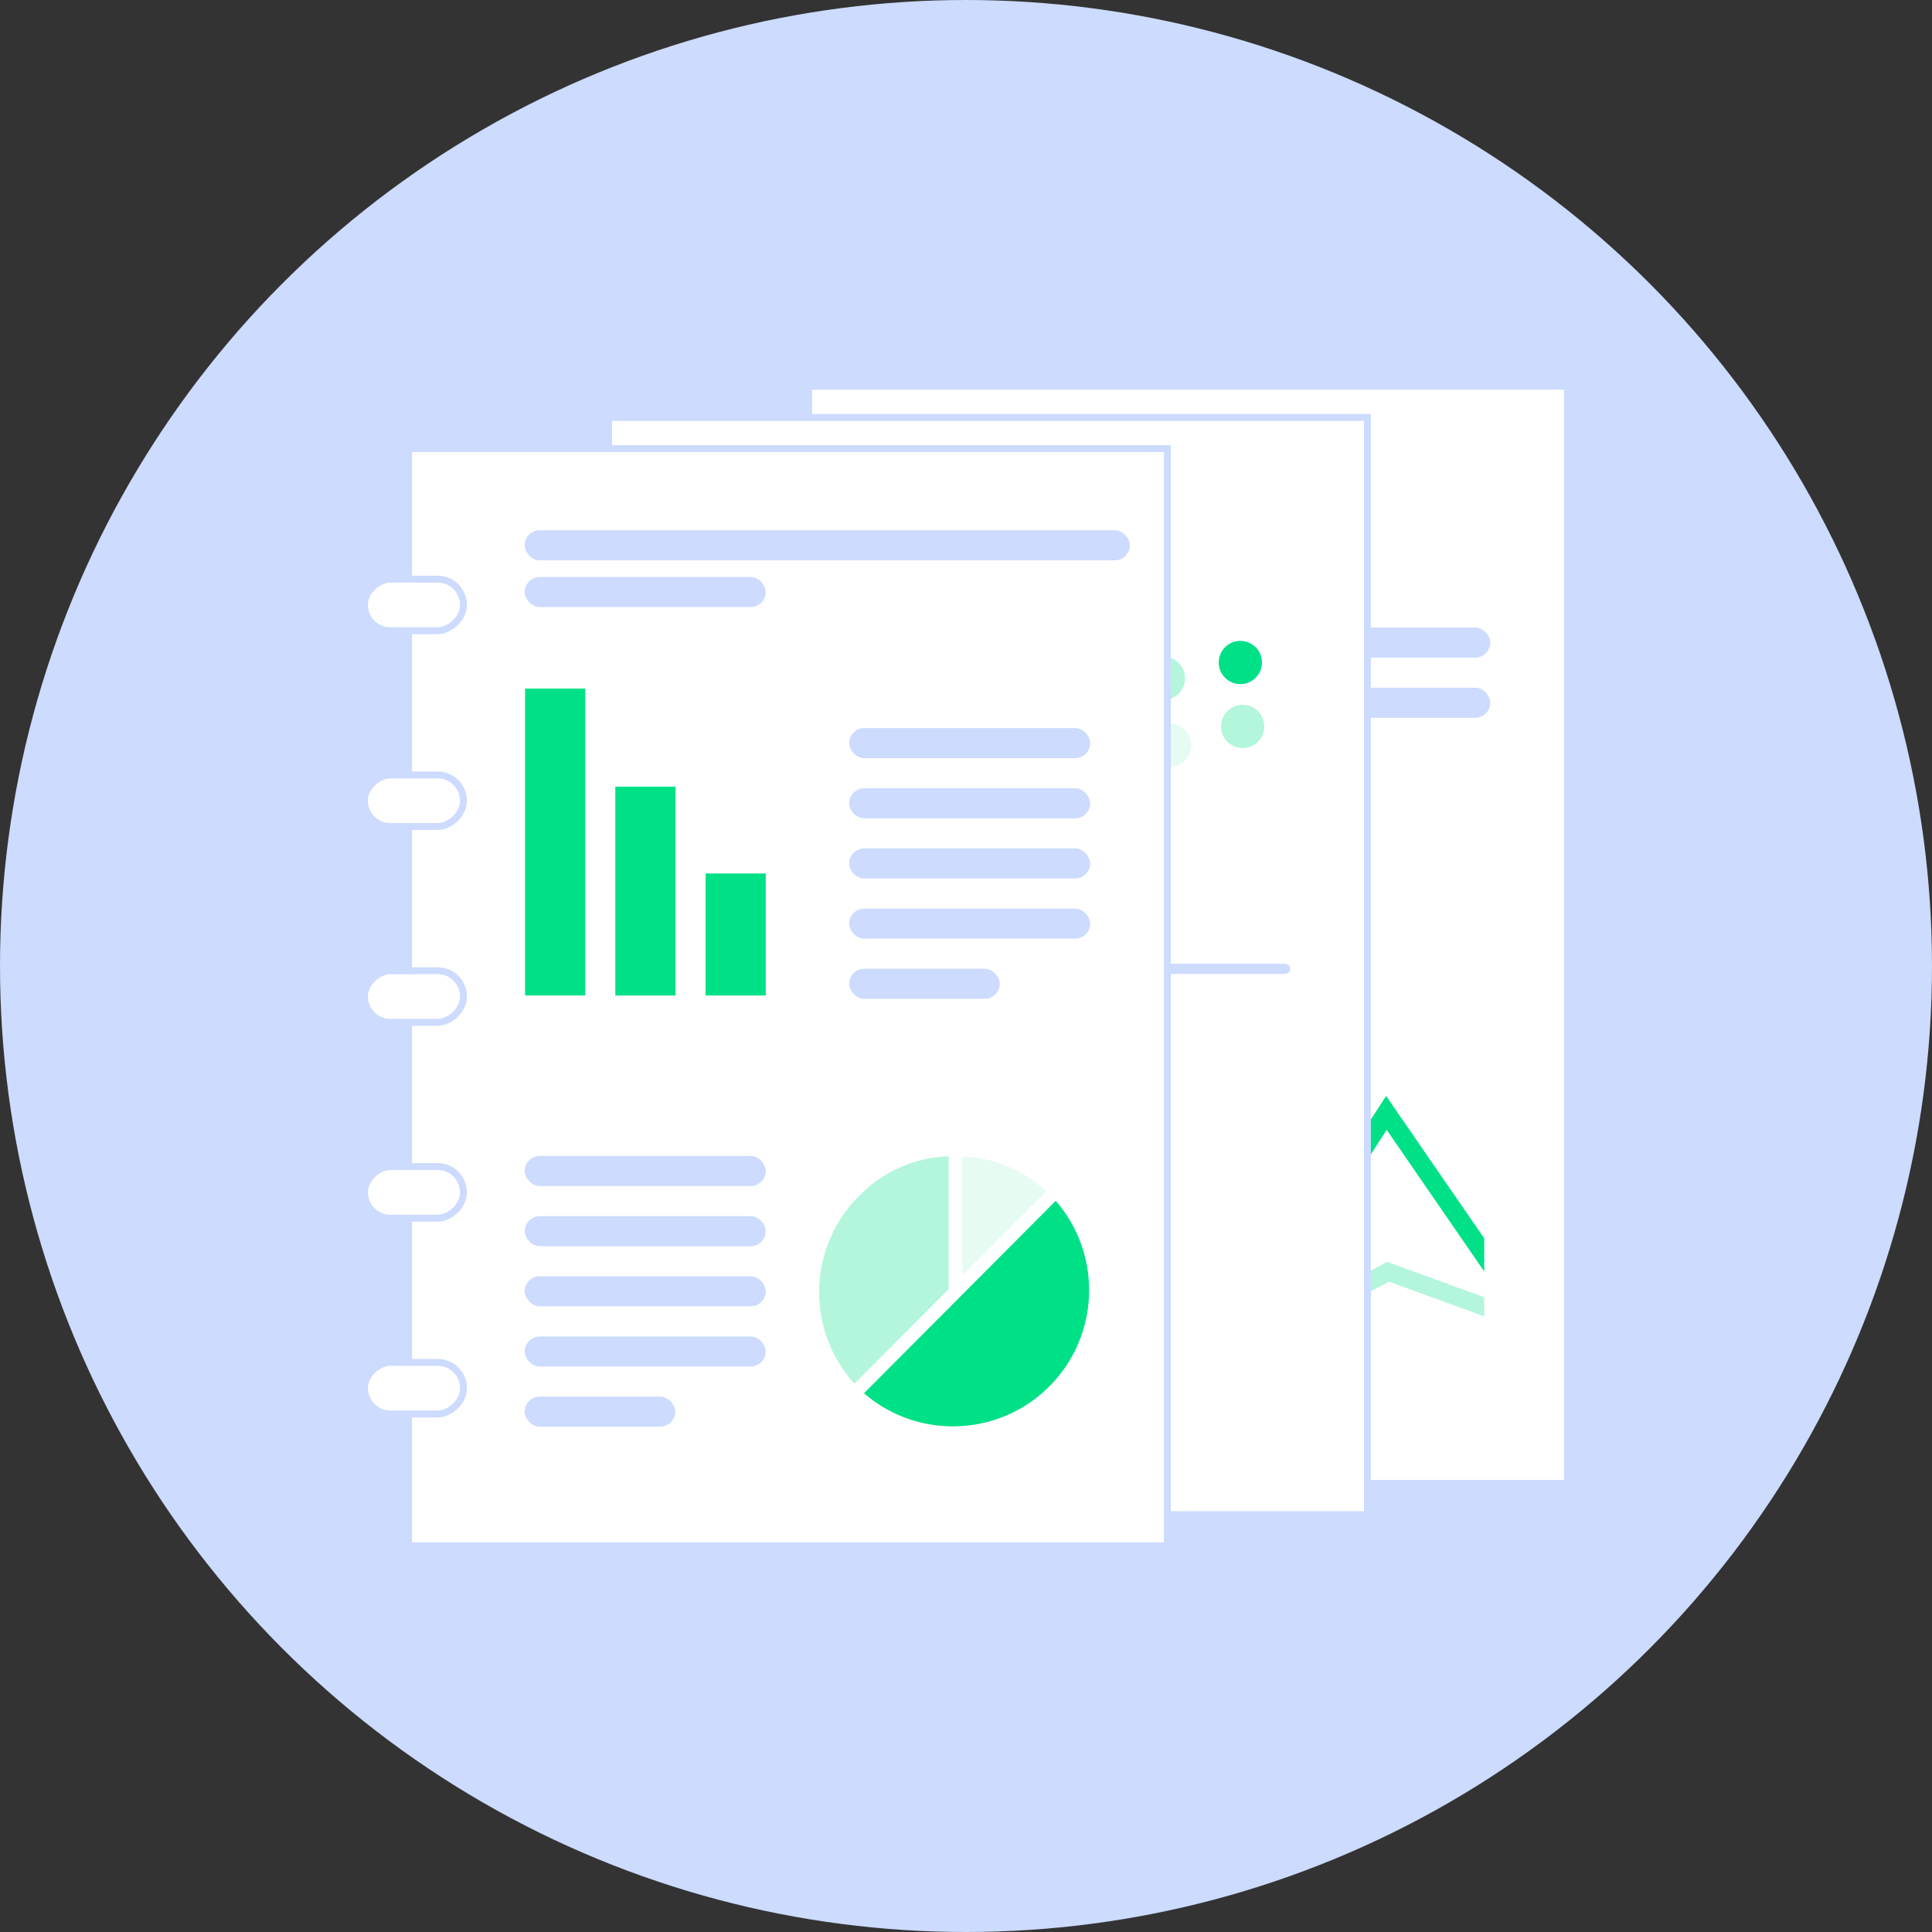 <?xml version="1.0" encoding="UTF-8"?><svg id="Laag_1" xmlns="http://www.w3.org/2000/svg" viewBox="0 0 411.88 411.88"><rect x="0" y="0" width="411.88" height="411.88" fill="#333333" stroke="none"/><defs><style>.cls-1{opacity:.1;}.cls-1,.cls-2,.cls-3{fill:#00e087;}.cls-4,.cls-5{fill:#fff;}.cls-6,.cls-7{fill:#ccdbfe;}.cls-8{fill:#4c82fe;}.cls-8,.cls-9,.cls-7,.cls-5{isolation:isolate;}.cls-9{fill:#99b7ff;}.cls-5{stroke:#ccdbfe;stroke-miterlimit:10;stroke-width:1.47px;}.cls-3{opacity:.3;}</style></defs><circle class="cls-6" cx="205.94" cy="205.94" r="205.94"/><rect class="cls-5" x="172.39" y="82.33" width="161.78" height="233.91"/><rect class="cls-6" x="266.33" y="133.79" width="51.38" height="6.41" rx="3.21" ry="3.21"/><rect class="cls-6" x="266.33" y="146.62" width="51.38" height="6.41" rx="3.21" ry="3.21"/><polygon class="cls-2" points="276.24 270.96 295.62 240.87 316.42 271.06 316.42 264 299.07 238.82 295.51 233.63 292.1 238.91 274.4 266.38 256.03 260.7 254.18 260.13 252.51 261.11 234.42 271.97 234.42 276.48 254.75 264.3 276.24 270.96"/><polygon class="cls-3" points="316.42 276.56 295.72 269.01 274.35 280.63 254.26 278.66 234.42 283.52 234.42 287.43 254.59 282.5 275.25 284.53 296.08 273.23 316.42 280.63 316.42 276.56"/><rect class="cls-5" x="129.74" y="88.99" width="161.78" height="233.91"/><path class="cls-4" d="m235.54,151.14c-2.55,0-4.61,2.07-4.61,4.61s2.07,4.61,4.61,4.61,4.61-2.07,4.61-4.61h0c0-2.55-2.07-4.61-4.61-4.61Z"/><path class="cls-2" d="m264.43,136.63c-2.55,0-4.61,2.07-4.61,4.61s2.07,4.61,4.61,4.61,4.61-2.07,4.61-4.61h0c0-2.55-2.07-4.61-4.61-4.61Z"/><path class="cls-3" d="m248.03,139.99c-2.55,0-4.61,2.07-4.61,4.61s2.07,4.61,4.61,4.61c2.55,0,4.61-2.07,4.61-4.61h0c0-2.55-2.07-4.61-4.61-4.61h0Z"/><path class="cls-9" d="m243,167.18c-2.55,0-4.61,2.07-4.61,4.61s2.07,4.61,4.61,4.61,4.61-2.07,4.61-4.61h0c0-2.55-2.07-4.61-4.61-4.61Z"/><path class="cls-1" d="m249.39,154.26c-2.55,0-4.61,2.07-4.61,4.61s2.07,4.61,4.61,4.61,4.61-2.07,4.61-4.61h0c0-2.55-2.07-4.61-4.61-4.61Z"/><path class="cls-4" d="m230.13,167.18c-2.55,0-4.61,2.07-4.61,4.61s2.07,4.61,4.61,4.61,4.61-2.07,4.61-4.61h0c0-2.55-2.07-4.61-4.61-4.61Z"/><path class="cls-8" d="m221.81,146.94c-2.55,0-4.61,2.07-4.61,4.61s2.07,4.61,4.61,4.61,4.61-2.07,4.61-4.61h0c0-2.55-2.07-4.61-4.61-4.61Z"/><path class="cls-3" d="m264.92,150.26c-2.55,0-4.61,2.07-4.61,4.61s2.07,4.61,4.61,4.61,4.61-2.07,4.61-4.61h0c0-2.55-2.07-4.61-4.61-4.61Z"/><path class="cls-4" d="m221.81,179.21c-2.55,0-4.61,2.07-4.61,4.61s2.07,4.61,4.61,4.61,4.61-2.07,4.61-4.61h0c0-2.55-2.07-4.61-4.61-4.61Z"/><rect class="cls-9" x="159.2" y="165.22" width="82.67" height="2.17" rx=".37" ry=".37" transform="translate(366.83 -34.23) rotate(90)"/><rect class="cls-6" x="199.45" y="205.47" width="75.61" height="2.17" rx="1.09" ry="1.09" transform="translate(474.5 413.1) rotate(180)"/><rect class="cls-5" x="87.09" y="95.64" width="161.78" height="233.91"/><path class="cls-2" d="m184.19,297.03c12.14,10.48,30.47,9.13,40.95-3.01,9.43-10.93,9.4-27.13-.07-38.02l-40.88,41.03Z"/><path class="cls-1" d="m205.14,246.51v25.39l17.89-17.94c-4.87-4.56-11.22-7.2-17.89-7.44Z"/><path class="cls-3" d="m202.25,246.51c-7.24.23-14.1,3.27-19.14,8.47-10.92,10.95-11.35,28.54-.96,40l20.1-20.17v-28.29Z"/><path class="cls-2" d="m111.94,146.8h12.83v65.42h-12.83v-65.42Z"/><path class="cls-2" d="m131.18,167.71h12.83v44.52h-12.83v-44.52Z"/><path class="cls-2" d="m150.42,186.22h12.83v26.01h-12.83v-26.01Z"/><rect class="cls-7" x="111.86" y="246.44" width="51.38" height="6.41" rx="3.21" ry="3.21"/><rect class="cls-7" x="111.86" y="259.27" width="51.38" height="6.41" rx="3.21" ry="3.21"/><rect class="cls-7" x="111.86" y="272.09" width="51.38" height="6.41" rx="3.21" ry="3.21"/><rect class="cls-7" x="111.86" y="284.92" width="51.38" height="6.41" rx="3.21" ry="3.21"/><rect class="cls-7" x="111.86" y="297.74" width="32.1" height="6.41" rx="3.21" ry="3.21"/><rect class="cls-7" x="181.03" y="155.22" width="51.38" height="6.41" rx="3.21" ry="3.21"/><rect class="cls-7" x="181.03" y="168.05" width="51.38" height="6.41" rx="3.21" ry="3.21"/><rect class="cls-7" x="181.03" y="180.87" width="51.38" height="6.41" rx="3.21" ry="3.21"/><rect class="cls-7" x="181.03" y="193.7" width="51.38" height="6.41" rx="3.21" ry="3.21"/><rect class="cls-7" x="181.03" y="206.52" width="32.1" height="6.41" rx="3.21" ry="3.21"/><rect class="cls-7" x="111.86" y="113.05" width="129.01" height="6.41" rx="3.21" ry="3.21"/><rect class="cls-7" x="111.86" y="123.01" width="51.38" height="6.41" rx="3.21" ry="3.21"/><rect class="cls-5" x="82.76" y="118.41" width="11" height="21.1" rx="5.5" ry="5.5" transform="translate(217.21 40.7) rotate(90)"/><rect class="cls-5" x="82.76" y="160.16" width="11" height="21.1" rx="5.5" ry="5.5" transform="translate(258.96 82.45) rotate(90)"/><rect class="cls-5" x="82.76" y="201.9" width="11" height="21.1" rx="5.5" ry="5.5" transform="translate(300.71 124.19) rotate(90)"/><rect class="cls-5" x="82.76" y="243.65" width="11" height="21.1" rx="5.5" ry="5.5" transform="translate(342.46 165.94) rotate(90)"/><rect class="cls-5" x="82.76" y="285.4" width="11" height="21.1" rx="5.5" ry="5.5" transform="translate(384.21 207.69) rotate(90)"/></svg>
